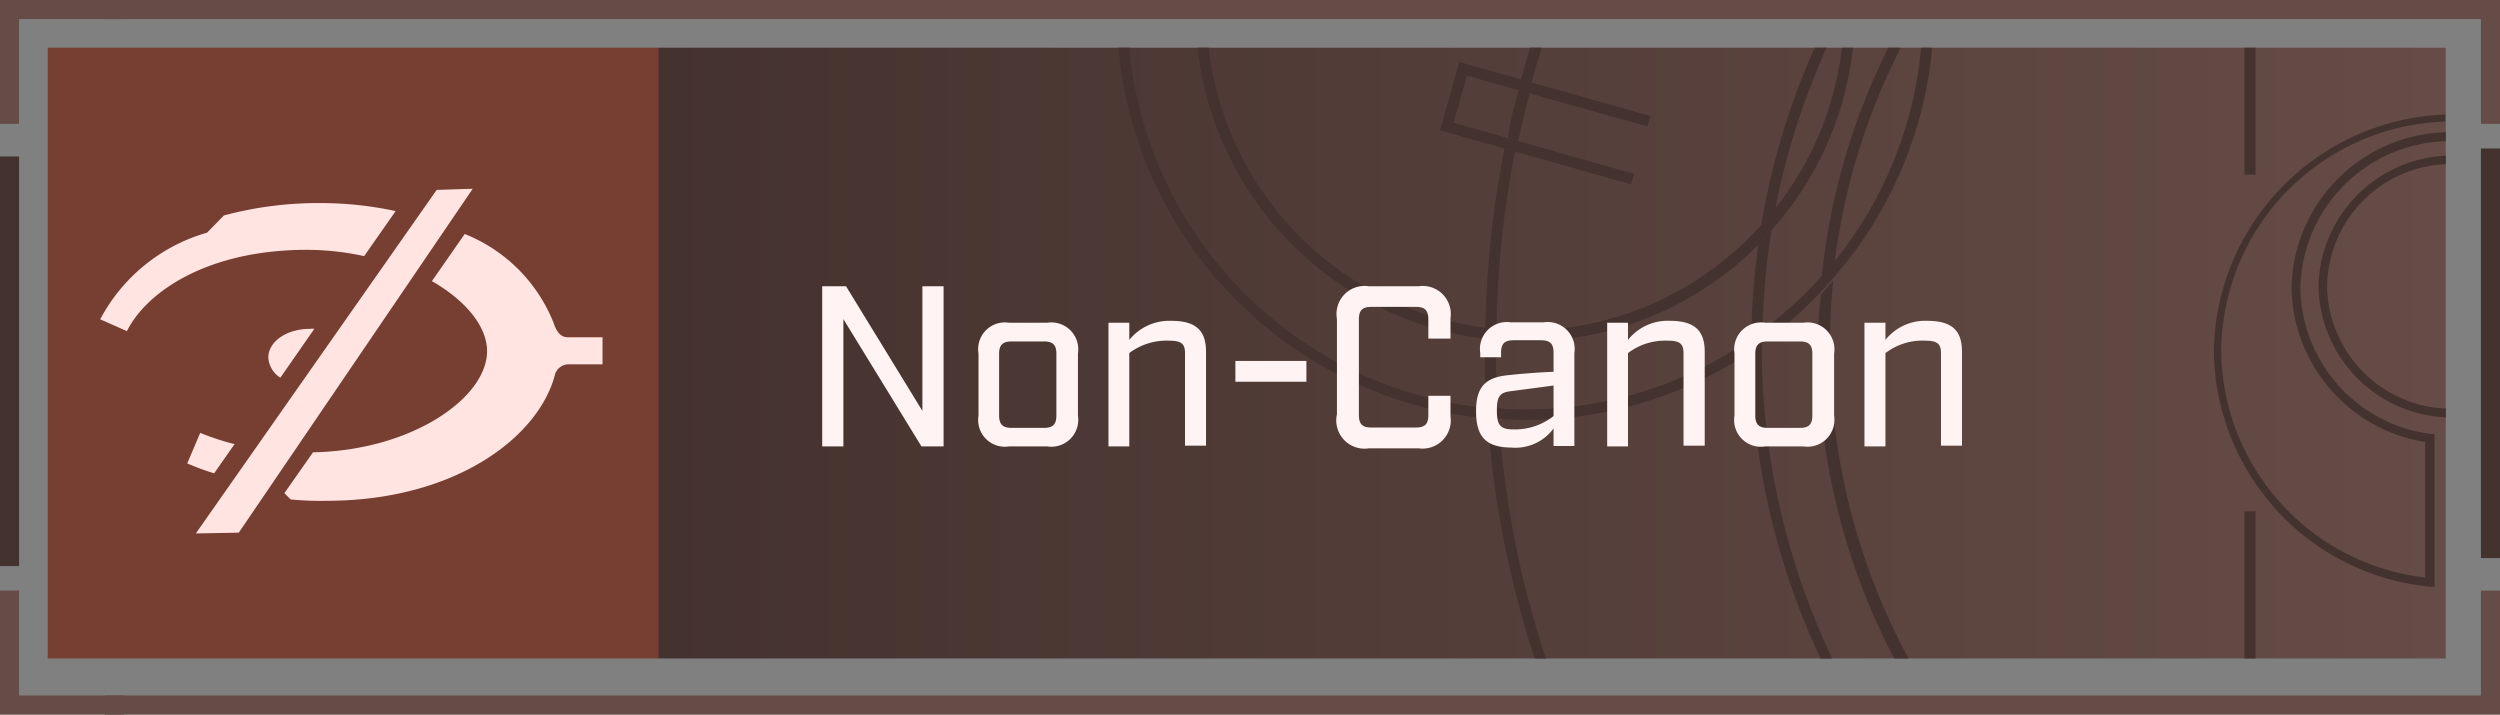 <svg xmlns="http://www.w3.org/2000/svg" xmlns:xlink="http://www.w3.org/1999/xlink" viewBox="0 0 130.99 37.44"><rect x="0" y="0" width="130.99" height="37.44" fill="#808080" stroke="none"/><defs><style>.cls-1{fill:none;}.cls-2{fill:url(#linear-gradient);}.cls-3{fill:#773e32;}.cls-4{clip-path:url(#clip-path);}.cls-5{fill:#ffe4e1;}.cls-6{fill:#664c46;}.cls-7{fill:#44322e;}.cls-8{fill:#fff4f3;}</style><linearGradient id="linear-gradient" x1="34.48" y1="18.5" x2="128.15" y2="18.5" gradientUnits="userSpaceOnUse"><stop offset="0" stop-color="#44322e"/><stop offset="1" stop-color="#664c46"/></linearGradient><clipPath id="clip-path"><rect class="cls-1" x="2.5" y="2.5" width="32" height="32"/></clipPath></defs><g id="Layer_2" data-name="Layer 2"><g id="_1" data-name="1"><rect class="cls-2" x="34.48" y="2.5" width="93.67" height="32"/><rect class="cls-3" x="2.5" y="2.5" width="32" height="32"/><g class="cls-4"><path class="cls-5" d="M16.24,17.23a.86.86,0,0,1,.23,0l-1.78,2.56a1.33,1.33,0,0,1-.63-1.06C14.06,17.91,15,17.23,16.24,17.23Z"/><path class="cls-5" d="M10.49,22.68a13.09,13.09,0,0,0,1.8.59L11.22,24.8a12.92,12.92,0,0,1-1.41-.52Z"/><path class="cls-5" d="M16.08,13.09c-5.22,0-8.41,2.21-9.43,4.26l-1.4-.62a9.19,9.19,0,0,1,5.6-4.54l.88-.9a19.05,19.05,0,0,1,5-.65,18.66,18.66,0,0,1,4,.42l-1.65,2.36A14.18,14.18,0,0,0,16.08,13.09Z"/><path class="cls-5" d="M31.57,17.67v1.42H29.74a.75.75,0,0,0-.68.61c-.91,3.29-5.31,6.54-11.95,6.54a16.79,16.79,0,0,1-1.88-.07l-.33-.33,1.5-2.14c5.19-.1,9.12-2.86,9.12-5.3,0-1.29-1.11-2.65-2.89-3.67l1.72-2.47A8.33,8.33,0,0,1,29,16.9c.15.46.36.77.75.77Z"/><polygon class="cls-5" points="12.51 27.91 10.26 27.95 22.88 9.95 24.77 9.89 12.51 27.91"/></g><polygon class="cls-6" points="1 6.49 0 6.49 0 0 6.49 0 6.49 1 1 1 1 6.49"/><polygon class="cls-6" points="6.49 37.44 0 37.44 0 30.94 1 30.94 1 36.44 6.49 36.44 6.49 37.44"/><rect class="cls-7" y="8.2" width="1" height="21.46"/><polygon class="cls-6" points="130.99 37.44 5.5 37.44 5.5 36.44 129.99 36.44 129.99 30.95 130.99 30.95 130.99 37.44"/><polygon class="cls-6" points="130.99 6.49 129.99 6.49 129.99 1 5.5 1 5.5 0 130.99 0 130.99 6.49"/><rect class="cls-7" x="129.99" y="7.78" width="1" height="21.46"/><path class="cls-1" d="M79.92,17.89c-.52,0-1,0-1.54-.07,0,.11,0,.22,0,.33,0,1.09,0,2.16.11,3.23.48,0,1,.07,1.44.07a20.64,20.64,0,0,0,11.84-3.71,38,38,0,0,1,.37-4.91A17.22,17.22,0,0,1,79.92,17.89Z"/><path class="cls-1" d="M76.86,4l-.7,2.47L79,7.22c.18-.84.37-1.68.59-2.5Z"/><path class="cls-7" d="M127.3,30.74l.26,0v-8l-.2,0a7.83,7.83,0,0,1-6.83-7.64,7.85,7.85,0,0,1,7.62-7.7V6.93a8.3,8.3,0,0,0-8.08,8.16,8.31,8.31,0,0,0,7,8.07v7.1a12.08,12.08,0,0,1-10.69-11.89,12.13,12.13,0,0,1,11.74-12V6A12.59,12.59,0,0,0,116,18.37,12.53,12.53,0,0,0,127.3,30.74Z"/><path class="cls-7" d="M121.48,15a7,7,0,0,0,6.67,6.87v-.46A6.51,6.51,0,0,1,121.93,15a6.5,6.5,0,0,1,6.22-6.4V8.16A7,7,0,0,0,121.48,15Z"/><rect class="cls-7" x="117.6" y="2.5" width="0.58" height="6.65"/><path class="cls-7" d="M99.59,2.5h-.65a34.78,34.78,0,0,0-3.49,12c.23-.26.46-.51.68-.78A34.21,34.21,0,0,1,99.59,2.5Z"/><path class="cls-7" d="M95.25,18.15a34.93,34.93,0,0,0,4,16.35H100a34.31,34.31,0,0,1-4.12-16.35c0-1.16.06-2.31.17-3.44-.21.23-.41.47-.63.69C95.3,16.31,95.25,17.23,95.25,18.15Z"/><path class="cls-7" d="M95.71,2.5h-.63a38,38,0,0,0-2.8,9.31c.26-.29.51-.57.74-.87A37.77,37.77,0,0,1,95.71,2.5Z"/><path class="cls-7" d="M95.39,34.5H96a38,38,0,0,1-3.69-16.35V18l-.57.41A38.37,38.37,0,0,0,95.39,34.5Z"/><path class="cls-7" d="M92.13,12.83a38,38,0,0,0-.37,4.91l.59-.44a37.51,37.51,0,0,1,.47-5.23C92.59,12.33,92.37,12.59,92.13,12.83Z"/><path class="cls-7" d="M81,34.5A51.09,51.09,0,0,1,78.53,22c-.2,0-.39,0-.58,0A52.25,52.25,0,0,0,80.41,34.5Z"/><path class="cls-7" d="M79,7.22l.55.16c.18-.85.38-1.68.6-2.51l-.56-.15C79.32,5.54,79.13,6.38,79,7.22Z"/><path class="cls-7" d="M80.78,2.5h-.61c-.17.55-.32,1.11-.47,1.66l.55.16C80.42,3.71,80.59,3.1,80.78,2.5Z"/><path class="cls-7" d="M79.38,7.94l-.55-.16a52.92,52.92,0,0,0-1,9.39l.58.07A51.91,51.91,0,0,1,79.38,7.94Z"/><path class="cls-7" d="M78.37,18.15c0-.11,0-.22,0-.33l-.57-.07c0,.14,0,.27,0,.4,0,1.08,0,2.14.1,3.2.19,0,.39,0,.58,0C78.42,20.31,78.37,19.24,78.37,18.15Z"/><path class="cls-7" d="M79.92,17.89a17.22,17.22,0,0,0,12.21-5.06c.24-.24.46-.5.69-.76A17.22,17.22,0,0,0,97.09,2.5h-.58A16.61,16.61,0,0,1,93,10.94c-.23.3-.48.58-.74.87a16.66,16.66,0,0,1-12.36,5.51,15.16,15.16,0,0,1-1.52-.08l-.58-.07A16.72,16.72,0,0,1,63.33,2.5h-.58A17.28,17.28,0,0,0,77.81,17.75l.57.07C78.89,17.86,79.4,17.89,79.92,17.89Z"/><path class="cls-7" d="M79.92,22a21.25,21.25,0,0,0,11.84-3.59l.57-.41a21.73,21.73,0,0,0,3-2.63c.22-.22.42-.46.63-.69A21.31,21.31,0,0,0,101.24,2.5h-.58a20.79,20.79,0,0,1-4.53,11.18c-.22.27-.45.52-.68.78a20.86,20.86,0,0,1-3.1,2.84l-.59.44a20.64,20.64,0,0,1-11.84,3.71c-.49,0-1,0-1.44-.07-.19,0-.39,0-.58,0A20.88,20.88,0,0,1,59.17,2.5H58.6A21.43,21.43,0,0,0,78,21.93c.19,0,.38,0,.58,0C79,22,79.45,22,79.92,22Z"/><polygon class="cls-7" points="85.46 9.66 85.62 9.11 79.5 7.38 78.95 7.22 76.16 6.43 76.86 3.96 79.54 4.72 80.1 4.88 86.32 6.63 86.48 6.08 80.25 4.32 79.7 4.16 76.46 3.25 75.45 6.83 78.83 7.78 79.39 7.94 85.46 9.66"/><rect class="cls-7" x="117.6" y="26.79" width="0.58" height="7.71"/><path class="cls-8" d="M43.08,15h1.25l4,6.53V15h1.11v8.39H48.28l-4.09-6.67v6.67H43.08Z"/><path class="cls-8" d="M51.27,21.78V18.52a1.4,1.4,0,0,1,1.6-1.61h2a1.41,1.41,0,0,1,1.61,1.61v3.26a1.41,1.41,0,0,1-1.61,1.61h-2A1.4,1.4,0,0,1,51.27,21.78Zm3.43.64c.47,0,.65-.19.65-.65V18.53c0-.45-.18-.64-.65-.64H53c-.46,0-.65.19-.65.64v3.24c0,.46.19.65.65.65Z"/><path class="cls-8" d="M58.08,16.91h1.09v.9a2.7,2.7,0,0,1,2.2-1c1.31,0,1.82.52,1.82,1.62v4.92h-1.1V18.51c0-.48-.17-.66-.83-.66a3.24,3.24,0,0,0-2.09.65v4.89H58.08Z"/><path class="cls-8" d="M64.73,18.91h3.72V20H64.73Z"/><path class="cls-8" d="M70.05,21.71v-5A1.47,1.47,0,0,1,71.73,15h2.59A1.47,1.47,0,0,1,76,16.67v1.07H74.84v-1c0-.48-.18-.66-.65-.66H71.85c-.47,0-.65.18-.65.66v5c0,.48.18.66.65.66h2.34c.47,0,.65-.18.65-.66v-1H76v1.07a1.48,1.48,0,0,1-1.68,1.68H71.73A1.48,1.48,0,0,1,70.05,21.71Z"/><path class="cls-8" d="M77.34,21.54c0-1.35.57-1.76,1.65-1.88.57-.06,1.44-.14,2.41-.18v-1c0-.47-.18-.65-.65-.65H79.3c-.47,0-.65.18-.65.65v.24H77.56v-.22a1.41,1.41,0,0,1,1.61-1.61h1.71a1.41,1.41,0,0,1,1.61,1.61v4.87H81.4v-.92a2.48,2.48,0,0,1-2.22,1C77.86,23.44,77.34,22.89,77.34,21.54Zm4.06.26V20.2l-2.27.3c-.5.07-.7.22-.7,1s.18,1,.87,1A3.27,3.27,0,0,0,81.4,21.8Z"/><path class="cls-8" d="M84.21,16.91H85.3v.9a2.66,2.66,0,0,1,2.19-1c1.31,0,1.83.52,1.83,1.62v4.92H88.21V18.51c0-.48-.17-.66-.82-.66a3.22,3.22,0,0,0-2.09.65v4.89H84.21Z"/><path class="cls-8" d="M90.88,21.78V18.52a1.41,1.41,0,0,1,1.61-1.61h2a1.41,1.41,0,0,1,1.61,1.61v3.26a1.41,1.41,0,0,1-1.61,1.61h-2A1.4,1.4,0,0,1,90.88,21.78Zm3.43.64c.47,0,.65-.19.65-.65V18.53c0-.45-.18-.64-.65-.64H92.62c-.46,0-.65.19-.65.64v3.24c0,.46.19.65.65.65Z"/><path class="cls-8" d="M97.69,16.91h1.1v.9a2.66,2.66,0,0,1,2.19-1c1.31,0,1.82.52,1.82,1.62v4.92h-1.1V18.51c0-.48-.17-.66-.83-.66a3.19,3.19,0,0,0-2.08.65v4.89h-1.1Z"/></g></g></svg>